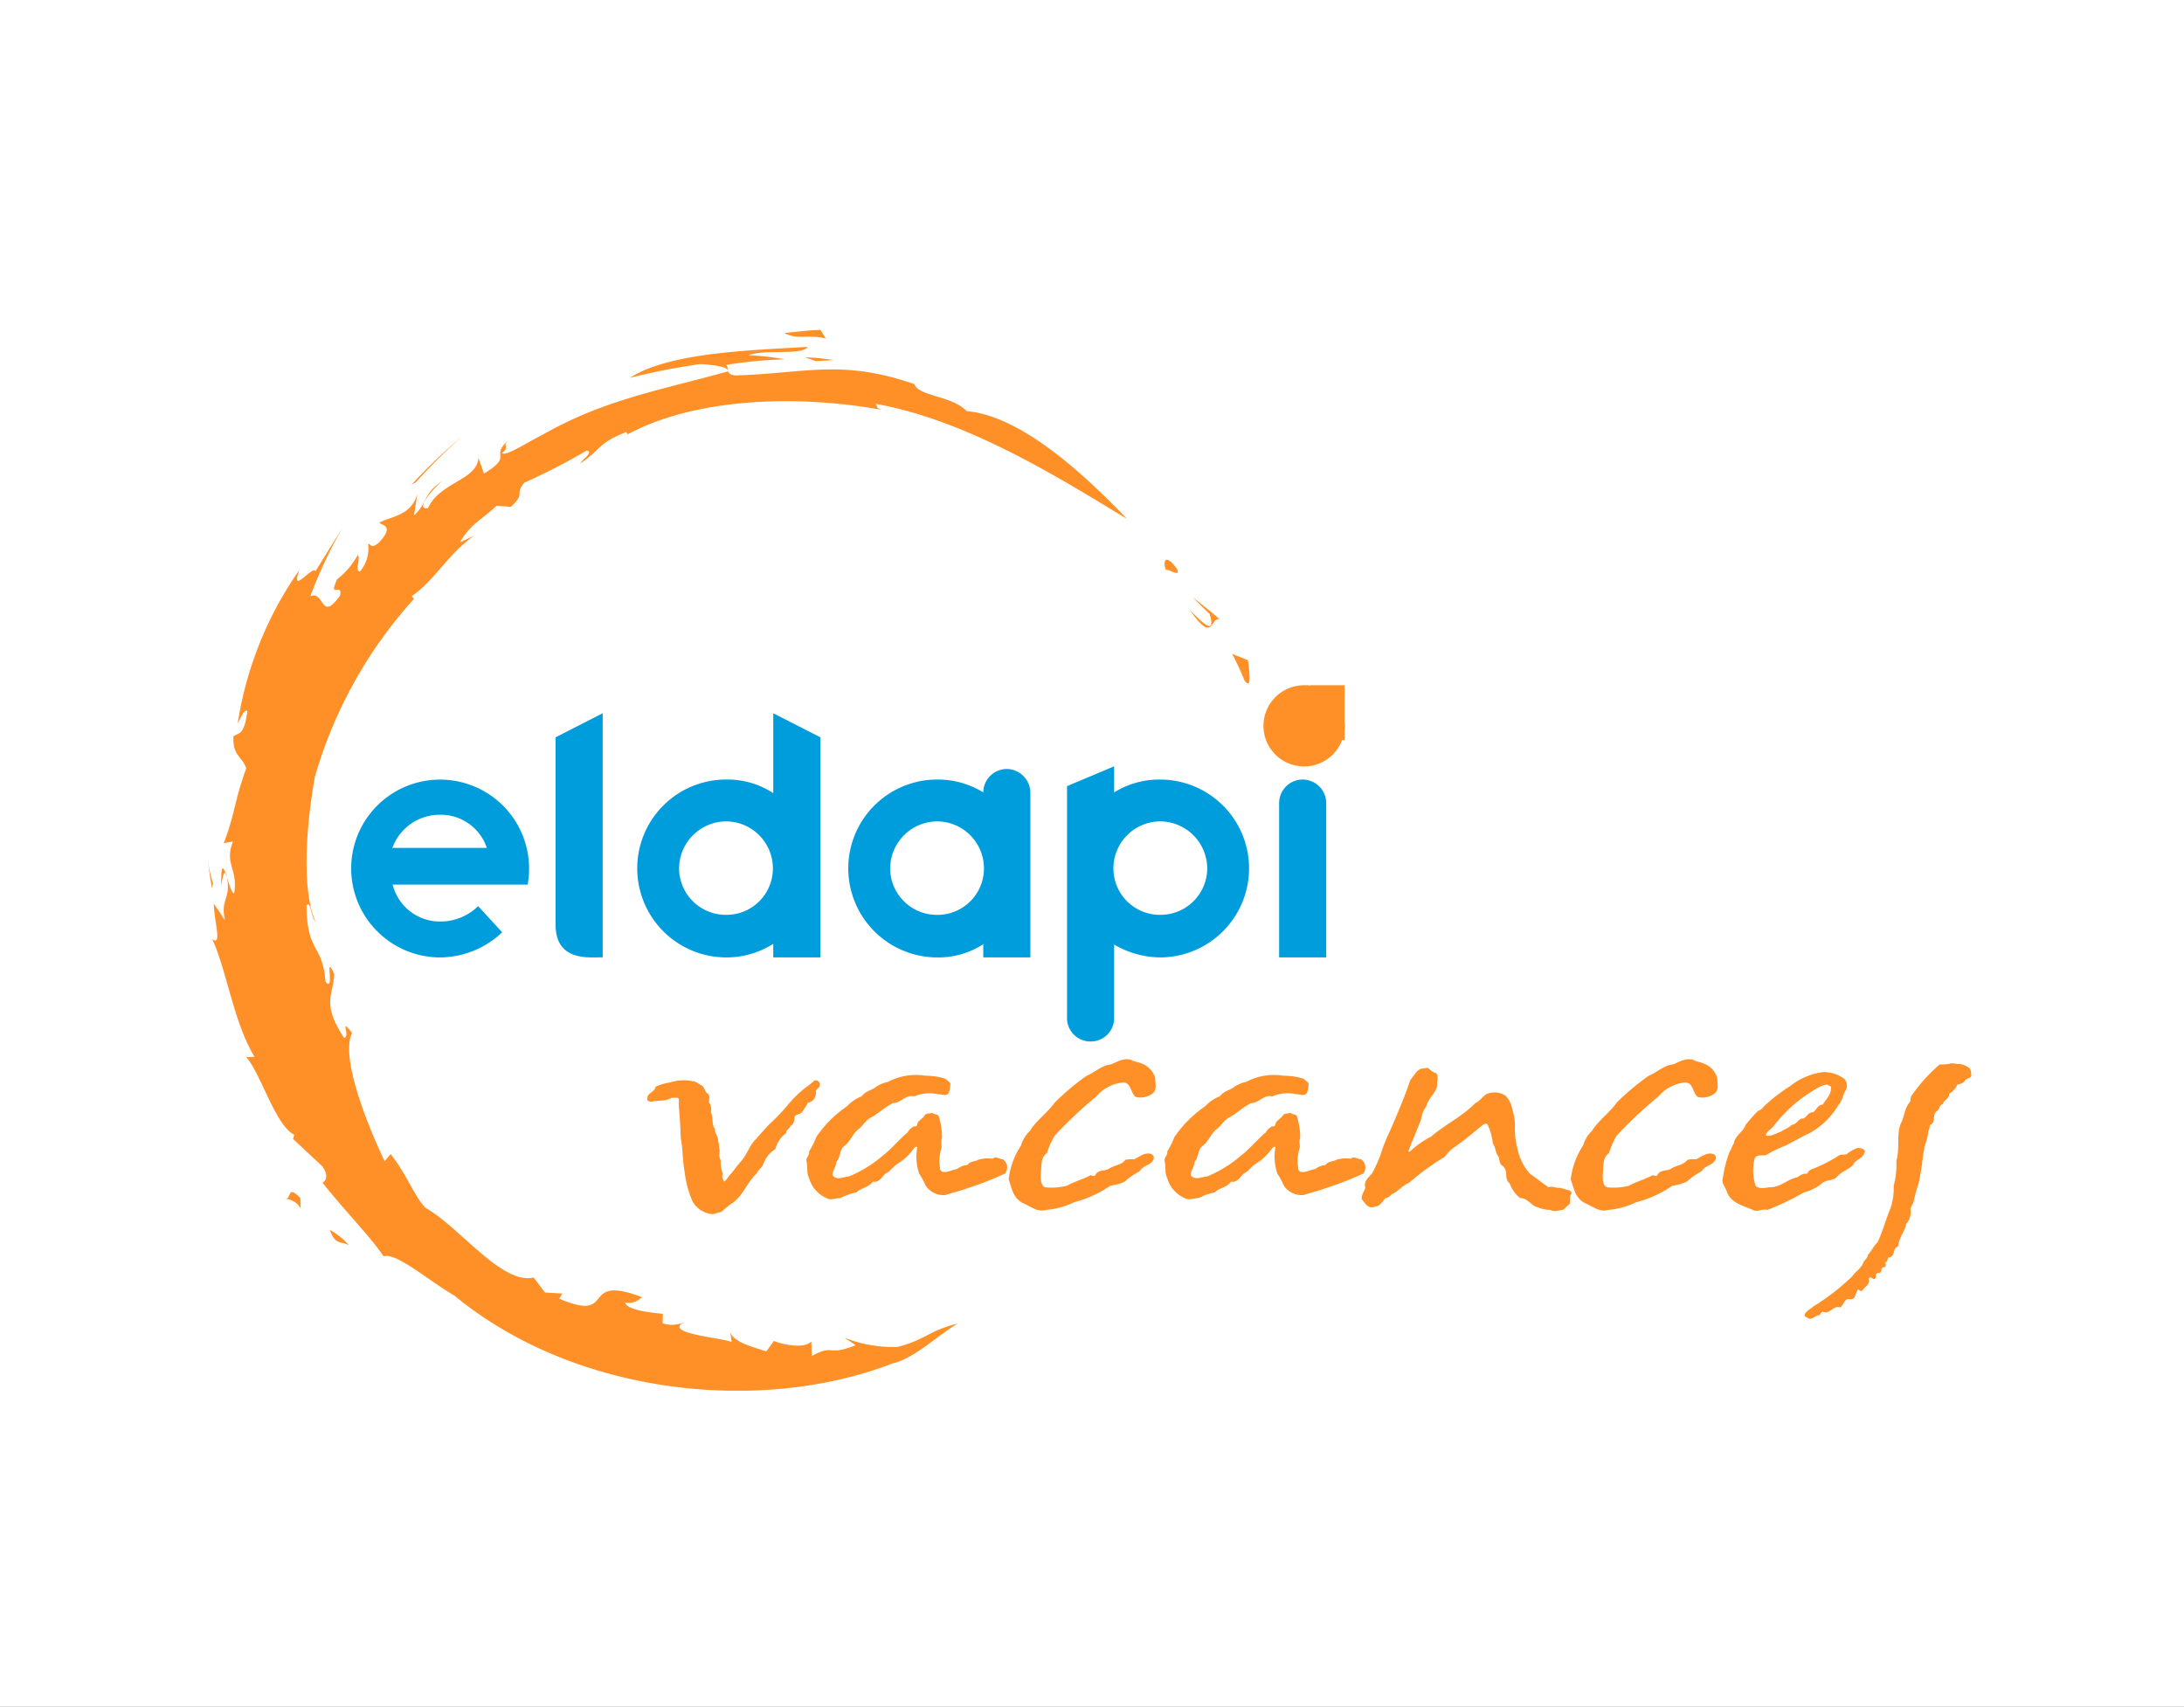 <svg xmlns="http://www.w3.org/2000/svg" xmlns:xlink="http://www.w3.org/1999/xlink" width="119" height="93" viewBox="0 0 119 93">
  <rect x="0" y="0" width="119" height="93" fill="#333333" stroke="none"/>
  <defs>
    <clipPath id="clip-path">
      <path id="Tracé_183803" data-name="Tracé 183803" d="M0-14.714H96.1v-57.8H0Z" transform="translate(0 72.519)" fill="none"/>
    </clipPath>
    <clipPath id="clip-path-3">
      <path id="Tracé_183828" data-name="Tracé 183828" d="M75.3-48.224a2.076,2.076,0,0,0-.21.911h0a2.077,2.077,0,0,0,2.078,2.077h.02v-2.988Z" transform="translate(-75.095 48.224)" fill="none"/>
    </clipPath>
    <radialGradient id="radial-gradient" cx="0.639" cy="0.342" r="0.028" gradientTransform="translate(0.199) scale(0.602 1)" gradientUnits="objectBoundingBox">
      <stop offset="0" stop-color="#fff"/>
      <stop offset="0.1" stop-color="#fff3e6"/>
      <stop offset="0.2" stop-color="#ffe7ce"/>
      <stop offset="0.3" stop-color="#ffdbb7"/>
      <stop offset="0.4" stop-color="#ffd0a0"/>
      <stop offset="0.5" stop-color="#ffc58a"/>
      <stop offset="0.6" stop-color="#ffba75"/>
      <stop offset="0.7" stop-color="#ffaf60"/>
      <stop offset="0.8" stop-color="#ffa44c"/>
      <stop offset="0.9" stop-color="#ff9a39"/>
      <stop offset="1" stop-color="#ff9027"/>
    </radialGradient>
    <clipPath id="clip-path-5">
      <path id="Tracé_183832" data-name="Tracé 183832" d="M72.176-46.011a2.211,2.211,0,0,0,2.213,2.21h0a2.211,2.211,0,0,0,2.212-2.21h0a2.213,2.213,0,0,0-2.212-2.213h0a2.213,2.213,0,0,0-2.213,2.213" transform="translate(-72.176 48.224)" fill="none"/>
    </clipPath>
    <clipPath id="clip-Eldapi_logo">
      <rect width="119" height="93"/>
    </clipPath>
  </defs>
  <g id="Eldapi_logo" clip-path="url(#clip-Eldapi_logo)">
    <rect width="119" height="93" fill="#fff"/>
    <g id="Groupe_3988" data-name="Groupe 3988" transform="translate(11.311 90.491)" style="mix-blend-mode: luminosity;isolation: isolate">
      <g id="Groupe_3959" data-name="Groupe 3959" transform="translate(0 -72.519)" clip-path="url(#clip-path)">
        <g id="Groupe_3955" data-name="Groupe 3955" transform="translate(55.823 17.653)">
          <path id="Tracé_183799" data-name="Tracé 183799" d="M-.171-.367c.379.544.3-.324.192-1.093l-.863-.349A15.673,15.673,0,0,1-.171-.367" transform="translate(0.842 1.809)" fill="#ff9027"/>
        </g>
        <g id="Groupe_3956" data-name="Groupe 3956" transform="translate(53.529 14.56)">
          <path id="Tracé_183800" data-name="Tracé 183800" d="M-.411-.308c-.473-.43-1-.816-1.483-1.208l.946.934c.406,1.4-.678.151-1.077-.211C-.71,1.088-.934-.44-.411-.308" transform="translate(2.025 1.516)" fill="#ff9027"/>
        </g>
        <g id="Groupe_3957" data-name="Groupe 3957" transform="translate(52.144 12.524)">
          <path id="Tracé_183801" data-name="Tracé 183801" d="M-.176-.133c-.657-.937-.8-.421-.619.03.189-.051.8.426.619-.03" transform="translate(0.865 0.658)" fill="#ff9027"/>
        </g>
        <g id="Groupe_3958" data-name="Groupe 3958" transform="translate(0.739 29.338)">
          <path id="Tracé_183802" data-name="Tracé 183802" d="M0-.24C.072-.585.115-.986.234-.931.094-1.308-.011-1.391,0-.24" transform="translate(0.001 1.182)" fill="#ff9027"/>
        </g>
      </g>
      <g id="Groupe_3960" data-name="Groupe 3960" transform="translate(0.974 -42.929)">
        <path id="Tracé_183804" data-name="Tracé 183804" d="M-.022-.062-.065-.289-.106-.3Z" transform="translate(0.106 0.304)" fill="#ff9027"/>
      </g>
      <g id="Groupe_3982" data-name="Groupe 3982" transform="translate(0 -72.519)" clip-path="url(#clip-path)">
        <g id="Groupe_3961" data-name="Groupe 3961" transform="translate(0.25 0.925)">
          <path id="Tracé_183805" data-name="Tracé 183805" d="M-3.436-2.713c.587-1.027,1.23-1.26,2-2l.776.064c.842-.782.171-.641.737-1.322A33.367,33.367,0,0,0,3.471-7.719c.409.069-.257.5-.344.705C4.259-7.768,4.035-8.1,5.633-8.73L5.7-8.6c3.7-1.99,9.2-2.174,13.823-1.34-.3-.1-.2-.191-.3-.323,5.032.9,10.016,4.049,13.7,6.274-1.946-2.014-5.6-5.616-8.749-5.876-.811-.857-2.608-.792-2.85-1.475-4-1.376-5.892-.584-9.753-.471-.568-.068-.312-.338-.494-.576a23.482,23.482,0,0,1,3.186-.3,13.4,13.4,0,0,0-1.961-.224c.851-.352,2.929.033,3.21-.46-2.87.19-7.5.269-9.688,1.691a37.427,37.427,0,0,1,3.861-.754c.611.044,1.536.139,1.494.4C7.5-11.009,4.426-10.5,1.063-8.576.2-8.156-.867-7.415-1.154-7.57c.5-.407-.022-.329.364-.708-1.055.922.328.8-1.337,1.817l-.3-.863c-.072,1.236-2.1,1.31-2.748,2.745-.61.1-.069-.7.746-1.467-1.04.732-.77,1.195-1.506,1.856l.184-1.184C-6.07-4.15-7.234-4.13-7.82-3.793c.089.171.882.124-.039,1.1-.456.375-.407.036-.576.072a1.931,1.931,0,0,1-.444,1.491c-.3-.013.045-.7-.12-.9A4.33,4.33,0,0,1-10.13-.7c-.5,1.118.319.121.163.889-1.072,1.488-.823-.291-1.618.031A24.774,24.774,0,0,1-9.81-3.548l-1.492,2.4c-.17-.328-1.4,1.392-.879-.065a19.831,19.831,0,0,0-3.363,8.368c.19-.351.367-.811.528-.679-.179,1.394-.485,1.151-.76,1.384-.046,1.063.447,1.049.7,1.73-.714,2-.56,2.31-1.225,4.084l.5-.09c-.481,1.263.28,1.452.067,2.812-.1.084-.257-.434-.395-.856.226,1.21-.373,1.151-.105,2.339l-.612-.914c.018.98.478,2.36-.09,1.929.771,1.613,1.178,4.579,2.31,6.42l-.454.02c.787.86,1.587,3.724,2.622,4.232l-.071.223,1.617,1.512c.516.809-.194.921-.006.88,1.343,1.683,2.531,2.842,3.326,4.007.7-.214,2.351,1.255,3.867,2.147,6.627,5.463,16.758,6.447,23.866,3.685,1.127-.245,2.372-1.456,3.546-2.17-1.64.411-1.656.841-3.266,1.272a7.151,7.151,0,0,1-2.906-.5l.611.406c-1.574.634-1.154-.089-2.391.591l-.024-.792c-.412.429-1.583.151-2.041-.03l-.412.57c-1.03-.33-1.683-.506-1.951-1.009l.062.5C11,40.639,7.5,40.389,8.825,39.755a1.583,1.583,0,0,1-1.217.077l.017-.511c-.9-.092-1.917-.222-2.064-.611a1.055,1.055,0,0,0,.923-.3c-3.471-1.315-1.31,1.446-4.508.083l.175-.277-.954-.06-.613-.814c-1.73.409-4.023-2.74-5.871-3.781-.605-.583-.976-1.725-1.919-2.946L-7.538,31c-.58-1.2-2.5-5.527-1.77-6.987-.74-.909-.058.147-.433.277-1.263-1.908-.576-2.325-.542-3.493-.573-1.24.069,1.041-.473.439-.155-2.09-1.012-1.534-1.039-4.175.25-.278.238.65.489.887-.764-1.743-.507-5.215-.033-7.883A24.6,24.6,0,0,1-5.947.373L-6.054.212C-4.8-.653-4.069-2.1-2.648-3.088" transform="translate(16.933 13.371)" fill="#ff9027"/>
        </g>
        <g id="Groupe_3962" data-name="Groupe 3962" transform="translate(31.419 0.001)">
          <path id="Tracé_183806" data-name="Tracé 183806" d="M-.575-.12-.862-.589c-.661.017-1.322.114-1.974.171.768.4,1.2.051,2.261.3" transform="translate(2.836 0.589)" fill="#ff9027"/>
        </g>
        <g id="Groupe_3963" data-name="Groupe 3963" transform="translate(32.551 1.494)">
          <path id="Tracé_183807" data-name="Tracé 183807" d="M-.148-.054.836-.112A13.068,13.068,0,0,0-.731-.264" transform="translate(0.731 0.265)" fill="#ff9027"/>
        </g>
        <g id="Groupe_3964" data-name="Groupe 3964" transform="translate(11.117 5.751)">
          <path id="Tracé_183808" data-name="Tracé 183808" d="M0-.682.224-.8a29.78,29.78,0,0,1,2.591-2.56A29.576,29.576,0,0,0,0-.682" transform="translate(0 3.361)" fill="#ff9027"/>
        </g>
        <g id="Groupe_3965" data-name="Groupe 3965" transform="translate(0 28.626)">
          <path id="Tracé_183809" data-name="Tracé 183809" d="M-.076-.389a5.783,5.783,0,0,1-.3-1.528A14.429,14.429,0,0,0-.131-.128" transform="translate(0.375 1.917)" fill="#ff9027"/>
        </g>
        <g id="Groupe_3966" data-name="Groupe 3966" transform="translate(4.208 46.98)">
          <path id="Tracé_183810" data-name="Tracé 183810" d="M0-.09C1.059.038.847,1.041.849-.114.073-.924.4.017,0-.09" transform="translate(0 0.446)" fill="#ff9027"/>
        </g>
        <g id="Groupe_3967" data-name="Groupe 3967" transform="translate(6.66 49.04)">
          <path id="Tracé_183811" data-name="Tracé 183811" d="M-.267-.215a3.808,3.808,0,0,0-1.047-.843c.29.852.624.6,1.047.843" transform="translate(1.314 1.058)" fill="#ff9027"/>
        </g>
        <g id="Groupe_3968" data-name="Groupe 3968" transform="translate(7.823 24.503)">
          <path id="Tracé_183812" data-name="Tracé 183812" d="M-1.234-1.969A2.93,2.93,0,0,0,.838-2.805L2.149-1.38A4.974,4.974,0,0,1-1.234-.011,4.855,4.855,0,0,1-6.08-4.858,4.843,4.843,0,0,1-1.234-9.7a4.851,4.851,0,0,1,4.771,5.72H-3.819A2.646,2.646,0,0,0-1.234-1.969m0-5.816a2.744,2.744,0,0,0-2.6,1.806H1.313A2.647,2.647,0,0,0-1.234-7.785" transform="translate(6.08 9.704)" fill="#009ddd"/>
        </g>
        <g id="Groupe_3969" data-name="Groupe 3969" transform="translate(18.961 20.891)">
          <path id="Tracé_183813" data-name="Tracé 183813" d="M-.494-3.387c-1.616,0-1.939-.913-1.939-1.786V-15.379L.134-16.691v13.3" transform="translate(2.433 16.691)" fill="#009ddd"/>
        </g>
        <g id="Groupe_3970" data-name="Groupe 3970" transform="translate(23.41 20.891)">
          <path id="Tracé_183814" data-name="Tracé 183814" d="M-2.54-.334V11.659H-5.106v-.741a4.718,4.718,0,0,1-2.565.741,4.854,4.854,0,0,1-4.846-4.846A4.842,4.842,0,0,1-7.671,1.967a4.56,4.56,0,0,1,2.565.741V-1.645m-5.131,8.458A2.547,2.547,0,0,0-7.671,9.34,2.53,2.53,0,0,0-5.125,6.813,2.563,2.563,0,0,0-7.671,4.247a2.579,2.579,0,0,0-2.566,2.566" transform="translate(12.517 1.645)" fill="#009ddd"/>
        </g>
        <g id="Groupe_3971" data-name="Groupe 3971" transform="translate(34.909 23.933)">
          <path id="Tracé_183815" data-name="Tracé 183815" d="M-1.872-.324A1.285,1.285,0,0,1-.6-1.6,1.3,1.3,0,0,1,.694-.324V8.667H-1.872V7.945a4.489,4.489,0,0,1-2.509.722A4.855,4.855,0,0,1-9.228,3.82,4.843,4.843,0,0,1-4.382-1.026a4.733,4.733,0,0,1,2.509.7M-6.947,3.82A2.547,2.547,0,0,0-4.382,6.348,2.531,2.531,0,0,0-1.835,3.82,2.563,2.563,0,0,0-4.382,1.254,2.579,2.579,0,0,0-6.947,3.82" transform="translate(9.228 1.596)" fill="#009ddd"/>
        </g>
        <g id="Groupe_3972" data-name="Groupe 3972" transform="translate(46.828 23.78)">
          <path id="Tracé_183816" data-name="Tracé 183816" d="M-.653-2.472V1.556A1.27,1.27,0,0,1-1.926,2.812,1.275,1.275,0,0,1-3.219,1.556V-11.1l2.566-1.083v1.424a4.652,4.652,0,0,1,2.508-.7A4.842,4.842,0,0,1,6.7-6.615,4.856,4.856,0,0,1,1.855-1.769a5.062,5.062,0,0,1-2.508-.7M-.691-6.615A2.531,2.531,0,0,0,1.855-4.088,2.547,2.547,0,0,0,4.421-6.615,2.578,2.578,0,0,0,1.855-9.181,2.563,2.563,0,0,0-.691-6.615" transform="translate(3.219 12.184)" fill="#009ddd"/>
        </g>
        <g id="Groupe_3973" data-name="Groupe 3973" transform="translate(58.385 21.899)">
          <path id="Tracé_183817" data-name="Tracé 183817" d="M-.653-3.13H-3.219v-8.42a1.286,1.286,0,0,1,1.274-1.273A1.289,1.289,0,0,1-.653-11.55m-1.292-3.877a.682.682,0,0,1,.685.685.65.65,0,0,1-.685.646.645.645,0,0,1-.666-.646.678.678,0,0,1,.666-.685" transform="translate(3.219 15.427)" fill="#009ddd"/>
        </g>
        <g id="Groupe_3974" data-name="Groupe 3974" transform="translate(23.953 40.889)">
          <path id="Tracé_183818" data-name="Tracé 183818" d="M-2.343-.174a.953.953,0,0,1-.112.338.522.522,0,0,1-.337.2A4.573,4.573,0,0,1-3.13.9c-.085.112-.338.084-.394.252,0,.226-.057.422-.226.478-.029.17-.226.17-.226.394a1.535,1.535,0,0,0-.59.872,1.557,1.557,0,0,0-.675.872c-.084.14-.253.253-.337.45-.506.45-.7,1.125-1.266,1.574a4.753,4.753,0,0,0-.675.535c-.168,0-.337.112-.477.112a1.366,1.366,0,0,1-1.1-.73,6.023,6.023,0,0,1-.422-1.631c-.112-.619-.084-1.181-.2-1.772C-9.739,1.8-9.767,1.148-9.823.615V.164c-.057-.112-.253-.057-.422-.057-.281.2-.7.112-1.012.2-.112,0-.253,0-.281-.084-.084-.394.393-.394.45-.731A2.953,2.953,0,0,1-10.3-.737,2.4,2.4,0,0,1-8.9-.764l.366.225c.14.14.14.366.308.422.113.169.029.337.057.478A.665.665,0,0,1-8.081.9c.142.252.029.674.226.9-.028.224.2.421.169.674.084.2.028.308.084.45,0,.2-.057.395.056.563a2.13,2.13,0,0,0,.113.759c-.085.2.056.31.056.422.168-.085.2-.226.337-.367.2-.224.394-.505.591-.731.366-.394.45-.871.844-1.237.253-.309.477-.533.674-.759A10.87,10.87,0,0,0-3.946.558,6.206,6.206,0,0,1-2.99-.4c.2-.14.366-.28.563-.45.084,0,.167,0,.2.057.084.027.084.112.084.169.029.223-.281.223-.2.449" transform="translate(11.549 0.856)" fill="#ff9027"/>
        </g>
        <g id="Groupe_3975" data-name="Groupe 3975" transform="translate(32.622 40.593)">
          <path id="Tracé_183819" data-name="Tracé 183819" d="M-2.764-1.366a17.287,17.287,0,0,1-2,.787c-.366.141-.844.254-1.267.395a1.157,1.157,0,0,1-1.1-.535,3.314,3.314,0,0,0-.337-.619A2.87,2.87,0,0,1-7.573-2.8c-.057-.027-.112,0-.169.057a3.1,3.1,0,0,1-.927.872c-.226.14-.395.422-.619.506-.2.168-.366.534-.7.45-.253.336-.646.336-.9.591a3.186,3.186,0,0,0-.87.308c-.282,0-.534.14-.76,0a1.687,1.687,0,0,1-.956-1.1c-.141-.253-.057-.591-.141-.929-.028-.2.2-.309.141-.506a4.168,4.168,0,0,0,.393-.787A6.417,6.417,0,0,1-11.4-5.022a2.062,2.062,0,0,1,.787-.534c.226-.309.59-.338.815-.534a1.7,1.7,0,0,1,.619-.253,3.241,3.241,0,0,1,2.053-.337,3.469,3.469,0,0,1,1.1.169c.057.084.2.14.254.253a1.462,1.462,0,0,1-.085.505c-.14.225-.394.056-.563.084a2.11,2.11,0,0,0-1.322.112c-.477-.112-.731.366-1.153.366-.422.2-.76.533-1.153.76-.282.112-.45.421-.676.618-.365.253-.45.647-.787.929-.338.224-.224.646-.478.9,0,.281-.225.478-.2.731.253.31.647.056.9.056A6.881,6.881,0,0,0-9.428-2.35c.506-.394.872-.871,1.322-1.237A.81.81,0,0,1-7.8-3.9c.056-.056.168.029.225-.112,0-.2.253-.309.366-.45.084-.2.281-.14.45-.2.113.114.337.057.366.226a4.082,4.082,0,0,1,.168,1.152c-.084.169,0,.395-.028.535a2.276,2.276,0,0,0-.084,1.069.228.228,0,0,0,.112.225c.253.084.563-.112.815-.141a1.091,1.091,0,0,1,.563-.224c.169-.226.394-.169.591-.282a1.791,1.791,0,0,1,.787-.055c.169-.169.366.027.563.027a.548.548,0,0,1,.2.619" transform="translate(13.621 6.731)" fill="#ff9027"/>
        </g>
        <g id="Groupe_3976" data-name="Groupe 3976" transform="translate(43.649 39.742)">
          <path id="Tracé_183820" data-name="Tracé 183820" d="M-1.99-.48a1.108,1.108,0,0,1-.9.169c-.281-.225-.225-.732-.646-.788A2.144,2.144,0,0,0-5.027-.34,23.205,23.205,0,0,0-7.3,1.8a4.073,4.073,0,0,0-.421.956c-.366.226-.282.732-.338,1.126,0,.2-.028.619.225.73A3.379,3.379,0,0,0-6.63,4.526c.394-.225.843-.337,1.266-.563.112-.029.2.112.281-.029.169-.281.45-.2.7-.308.309-.226.7-.2.929-.506a1.32,1.32,0,0,1,.477-.029c.281-.14.619-.421.957-.281a.207.207,0,0,1,.112.253c-.112.366-.59.337-.759.675A3.822,3.822,0,0,0-3.48,4.3a2.558,2.558,0,0,1-.788.225,6.207,6.207,0,0,1-1.968.9,4.394,4.394,0,0,1-1.546.422c-.478.14-.872-.226-1.238-.366-.563-.281-.619-.843-.787-1.293a4.207,4.207,0,0,1,.674-1.856,1.752,1.752,0,0,1,.478-.788C-8.317.982-7.671.533-7.3,0A13.4,13.4,0,0,1-5.561-1.464c.477-.2.815-.563,1.322-.62.365-.14.674-.364,1.1-.252.168.112.393.112.619.224a1.165,1.165,0,0,1,.7.788c0,.308.112.646-.169.843" transform="translate(9.807 2.366)" fill="#ff9027"/>
        </g>
        <g id="Groupe_3977" data-name="Groupe 3977" transform="translate(52.139 40.593)">
          <path id="Tracé_183821" data-name="Tracé 183821" d="M-2.764-1.366a17.287,17.287,0,0,1-2,.787c-.366.141-.844.254-1.267.395a1.157,1.157,0,0,1-1.1-.535,3.314,3.314,0,0,0-.337-.619A2.87,2.87,0,0,1-7.573-2.8c-.057-.027-.112,0-.169.057a3.084,3.084,0,0,1-.927.872c-.226.14-.394.422-.619.506-.2.168-.366.534-.7.45-.253.336-.646.336-.9.591a3.177,3.177,0,0,0-.872.308c-.281,0-.534.14-.76,0a1.687,1.687,0,0,1-.956-1.1c-.141-.253-.057-.591-.141-.929-.028-.2.2-.309.141-.506a4.168,4.168,0,0,0,.393-.787A6.425,6.425,0,0,1-11.4-5.022a2.083,2.083,0,0,1,.788-.534c.226-.309.591-.338.815-.534a1.693,1.693,0,0,1,.619-.253,3.238,3.238,0,0,1,2.052-.337,3.469,3.469,0,0,1,1.1.169c.057.084.2.14.254.253a1.462,1.462,0,0,1-.085.505c-.14.225-.394.056-.563.084a2.11,2.11,0,0,0-1.322.112c-.477-.112-.731.366-1.153.366-.422.2-.76.533-1.153.76-.282.112-.45.421-.676.618-.365.253-.45.647-.787.929-.337.224-.226.646-.478.9,0,.281-.225.478-.2.731.253.31.647.056.9.056A6.881,6.881,0,0,0-9.428-2.35c.506-.394.872-.871,1.322-1.237A.815.815,0,0,1-7.8-3.9c.056-.056.168.029.225-.112,0-.2.253-.309.366-.45.084-.2.281-.14.45-.2.113.114.337.057.366.226a4.082,4.082,0,0,1,.168,1.152c-.084.169,0,.395-.028.535a2.276,2.276,0,0,0-.084,1.069.228.228,0,0,0,.112.225c.253.084.563-.112.815-.141a1.091,1.091,0,0,1,.563-.224c.169-.226.394-.169.591-.282a1.791,1.791,0,0,1,.787-.055c.169-.169.366.027.563.027a.548.548,0,0,1,.2.619" transform="translate(13.621 6.731)" fill="#ff9027"/>
        </g>
        <g id="Groupe_3978" data-name="Groupe 3978" transform="translate(62.881 40.214)">
          <path id="Tracé_183822" data-name="Tracé 183822" d="M-2.878-1.892l-.337.309c-.226,0-.477.141-.675,0a2.133,2.133,0,0,1-.9-.224c-.281-.2-.45-.422-.759-.422a1.7,1.7,0,0,1-.563-.788c-.366-.309-.028-.7-.422-.984-.2-.14-.112-.45-.253-.562-.112-.2-.112-.451-.253-.646a3.018,3.018,0,0,0-.281-1.013c-.085-.141-.2,0-.253,0-.534.422-1.068.9-1.631,1.266a2.44,2.44,0,0,0-.45.478,13.531,13.531,0,0,0-1.969,1.434c-.338.112-.59.477-.9.59-.112.085-.2.226-.365.226-.169.2-.31.45-.535.45-.394.2-.563-.169-.76-.393-.028-.225.141-.422.2-.619-.112-.337.169-.562.366-.787a7.757,7.757,0,0,0,.45-.984,9.629,9.629,0,0,1,.534-1.349c.394-.9.787-1.829,1.1-2.756.2-.225.366-.591.646-.619.141,0,.2-.055.338-.027a.934.934,0,0,0,.421.281c.169.168.028.45.057.674-.057.394-.478.675-.591,1.125a1.493,1.493,0,0,0-.282.7c-.224.619-.505,1.209-.7,1.772h.085a4.959,4.959,0,0,1,1.153-.815C-9.628-6.251-8.7-6.673-8-7.4c.309-.141.366-.367.647-.507A1.093,1.093,0,0,1-6.338-7.8a1.476,1.476,0,0,1,.367.759,3,3,0,0,1,.14.872A3.967,3.967,0,0,0-5.691-4.9,2.928,2.928,0,0,0-5.016-3.55c.337.225.674.506,1.013.732.225-.085.393.055.59.027.2.028.366.113.535.14.112.057.14.114.112.2-.14.2,0,.422-.112.563" transform="translate(14.187 9.323)" fill="#ff9027"/>
        </g>
        <g id="Groupe_3979" data-name="Groupe 3979" transform="translate(74.274 39.742)">
          <path id="Tracé_183823" data-name="Tracé 183823" d="M-1.99-.48a1.108,1.108,0,0,1-.9.169c-.281-.225-.225-.732-.646-.788A2.147,2.147,0,0,0-5.027-.34,23.3,23.3,0,0,0-7.305,1.8a4.106,4.106,0,0,0-.421.956c-.366.226-.282.732-.337,1.126,0,.2-.029.619.224.73A3.378,3.378,0,0,0-6.63,4.526c.395-.225.843-.337,1.266-.563.112-.029.2.112.281-.029.168-.281.45-.2.7-.308.309-.226.7-.2.929-.506a1.323,1.323,0,0,1,.478-.029c.281-.14.619-.421.956-.281a.208.208,0,0,1,.113.253c-.113.366-.591.337-.76.675A3.822,3.822,0,0,0-3.48,4.3a2.552,2.552,0,0,1-.788.225,6.211,6.211,0,0,1-1.967.9,4.4,4.4,0,0,1-1.547.422c-.477.14-.872-.226-1.238-.366-.562-.281-.618-.843-.788-1.293a4.228,4.228,0,0,1,.675-1.856,1.752,1.752,0,0,1,.478-.788C-8.317.982-7.67.533-7.305,0A13.455,13.455,0,0,1-5.561-1.464c.478-.2.815-.563,1.322-.62.366-.14.675-.364,1.1-.252.169.112.393.112.618.224a1.164,1.164,0,0,1,.7.788c0,.308.112.646-.169.843" transform="translate(9.808 2.366)" fill="#ff9027"/>
        </g>
        <g id="Groupe_3980" data-name="Groupe 3980" transform="translate(82.542 40.444)">
          <path id="Tracé_183824" data-name="Tracé 183824" d="M-1.811-1.289c-.253.253-.675.365-.9.674-.252.2-.618.112-.843.366A2.607,2.607,0,0,1-4.482.2a14.523,14.523,0,0,1-2,.956c-.308-.084-.506.141-.788,0C-7.773.932-8.448.792-8.673.2-8.756-.08-9.01-.306-8.9-.615A6.694,6.694,0,0,1-8.56-1.964c.112-.17.141-.338.253-.507.056-.422.534-.646.646-1.012a8.363,8.363,0,0,1,.674-.76c.2-.056.282-.225.422-.337A9.165,9.165,0,0,1-5.242-5.592,3.7,3.7,0,0,1-3.47-6.351a1.84,1.84,0,0,1,1.181.366.556.556,0,0,1,.084.618c-.169.226-.169.563-.393.788A4.152,4.152,0,0,1-4.173-3.033c-.478.226-.872.45-1.294.675a6.718,6.718,0,0,0-1.1.534c-.225.029-.563-.057-.619.226A2.772,2.772,0,0,0-7.126-.165c.168.2.563.113.76.085.562.028.956-.422,1.491-.535.2-.112.308-.225.562-.2.084-.224.281-.253.478-.337A7.451,7.451,0,0,0-2.6-1.8c.112-.085.281-.029.449-.085a1.785,1.785,0,0,1,.591-.336.506.506,0,0,1,.393.141c-.029.45-.506.45-.646.787M-3.217-5.676a1.44,1.44,0,0,0-.337.084A7.871,7.871,0,0,0-6.086-3.483c-.14.226-.45.338-.477.59.309.057.562-.14.844-.224.168-.14.393-.169.562-.366.281,0,.365-.366.619-.337.225-.084.281-.366.534-.337.2-.114.253-.422.535-.422.2-.309.506-.591.45-.984-.029-.028-.112-.057-.2-.112" transform="translate(8.926 6.354)" fill="#ff9027"/>
        </g>
        <g id="Groupe_3981" data-name="Groupe 3981" transform="translate(87.015 39.965)">
          <path id="Tracé_183825" data-name="Tracé 183825" d="M-2.212-.259a.824.824,0,0,1-.366.141,1,1,0,0,1-.45.505C-3,.67-3.337.726-3.364.951c-.2.029-.169.253-.311.366-.28.169-.084.563-.308.731-.169.028-.056.225-.169.338a3.505,3.505,0,0,1-.224.9,1.06,1.06,0,0,1-.057.338,14.085,14.085,0,0,1-.253,1.631c-.112.338-.2.675-.281,1.04l-.168.338a1,1,0,0,1-.226.843c-.084.422-.393.732-.45,1.238-.338.084-.112.59-.535.59-.028.085-.028.226-.168.281.057.113.057.253-.084.253-.2.056-.056.309-.253.309a.158.158,0,0,0-.169.112c.029.028.029.112-.057.225-.14.028-.224-.225-.337,0,.113.281-.225.422-.365.646-.085,0-.113,0-.141-.056-.056-.028-.084-.028-.084,0-.14.169-.113.506-.365.506h-.2c-.2.084-.2.309-.394.45-.393-.14-.562.422-.956.226-.057,0-.112.14-.2.2-.224,0-.422.337-.646.112a.154.154,0,0,1-.14-.112c.055-.226.281-.309.477-.478a12.783,12.783,0,0,0,2.11-1.632c.2-.281.505-.45.618-.759.028-.112.226-.225.253-.422.2-.225.281-.45.533-.7.282-.619.451-1.266.7-1.856a3.4,3.4,0,0,0,.168-1.209A4.335,4.335,0,0,0-5.9,4.044c.2-.646,0-1.378.224-2,.226-.393.2-.871.535-1.237l.028-.253A8.549,8.549,0,0,1-3.533-1.214a2.911,2.911,0,0,0,.506-.028c.169-.085.365.028.562,0a1.1,1.1,0,0,1,.534.224c.113.085.113.337.113.45-.113.141-.31.112-.394.309" transform="translate(10.901 1.275)" fill="#ff9027"/>
        </g>
      </g>
      <g id="Groupe_3984" data-name="Groupe 3984" transform="translate(59.858 -53.153)" clip-path="url(#clip-path-3)">
        <g id="Groupe_3983" data-name="Groupe 3983" transform="translate(-59.858 -19.365)">
          <path id="Tracé_183827" data-name="Tracé 183827" d="M-77.088-24.823h96.1v57.8h-96.1Z" transform="translate(77.088 24.823)" fill="url(#radial-gradient)"/>
        </g>
      </g>
      <g id="Groupe_3986" data-name="Groupe 3986" transform="translate(0 -72.519)" clip-path="url(#clip-path)">
        <g id="Groupe_3985" data-name="Groupe 3985" transform="translate(57.532 19.366)">
          <path id="Tracé_183829" data-name="Tracé 183829" d="M-1.126-.563a2.211,2.211,0,0,1-2.212,2.21A2.211,2.211,0,0,1-5.55-.563,2.213,2.213,0,0,1-3.338-2.776,2.213,2.213,0,0,1-1.126-.563" transform="translate(5.55 2.776)" fill="#ff9027"/>
        </g>
      </g>
      <g id="Groupe_3987" data-name="Groupe 3987" transform="translate(57.532 -53.153)" clip-path="url(#clip-path-5)">
        <path id="Tracé_183831" data-name="Tracé 183831" d="M75.1-49.689h4.157v4.156H75.1Z" transform="translate(-72.768 48.521)" fill="#ff9027"/>
      </g>
    </g>
  </g>
</svg>
